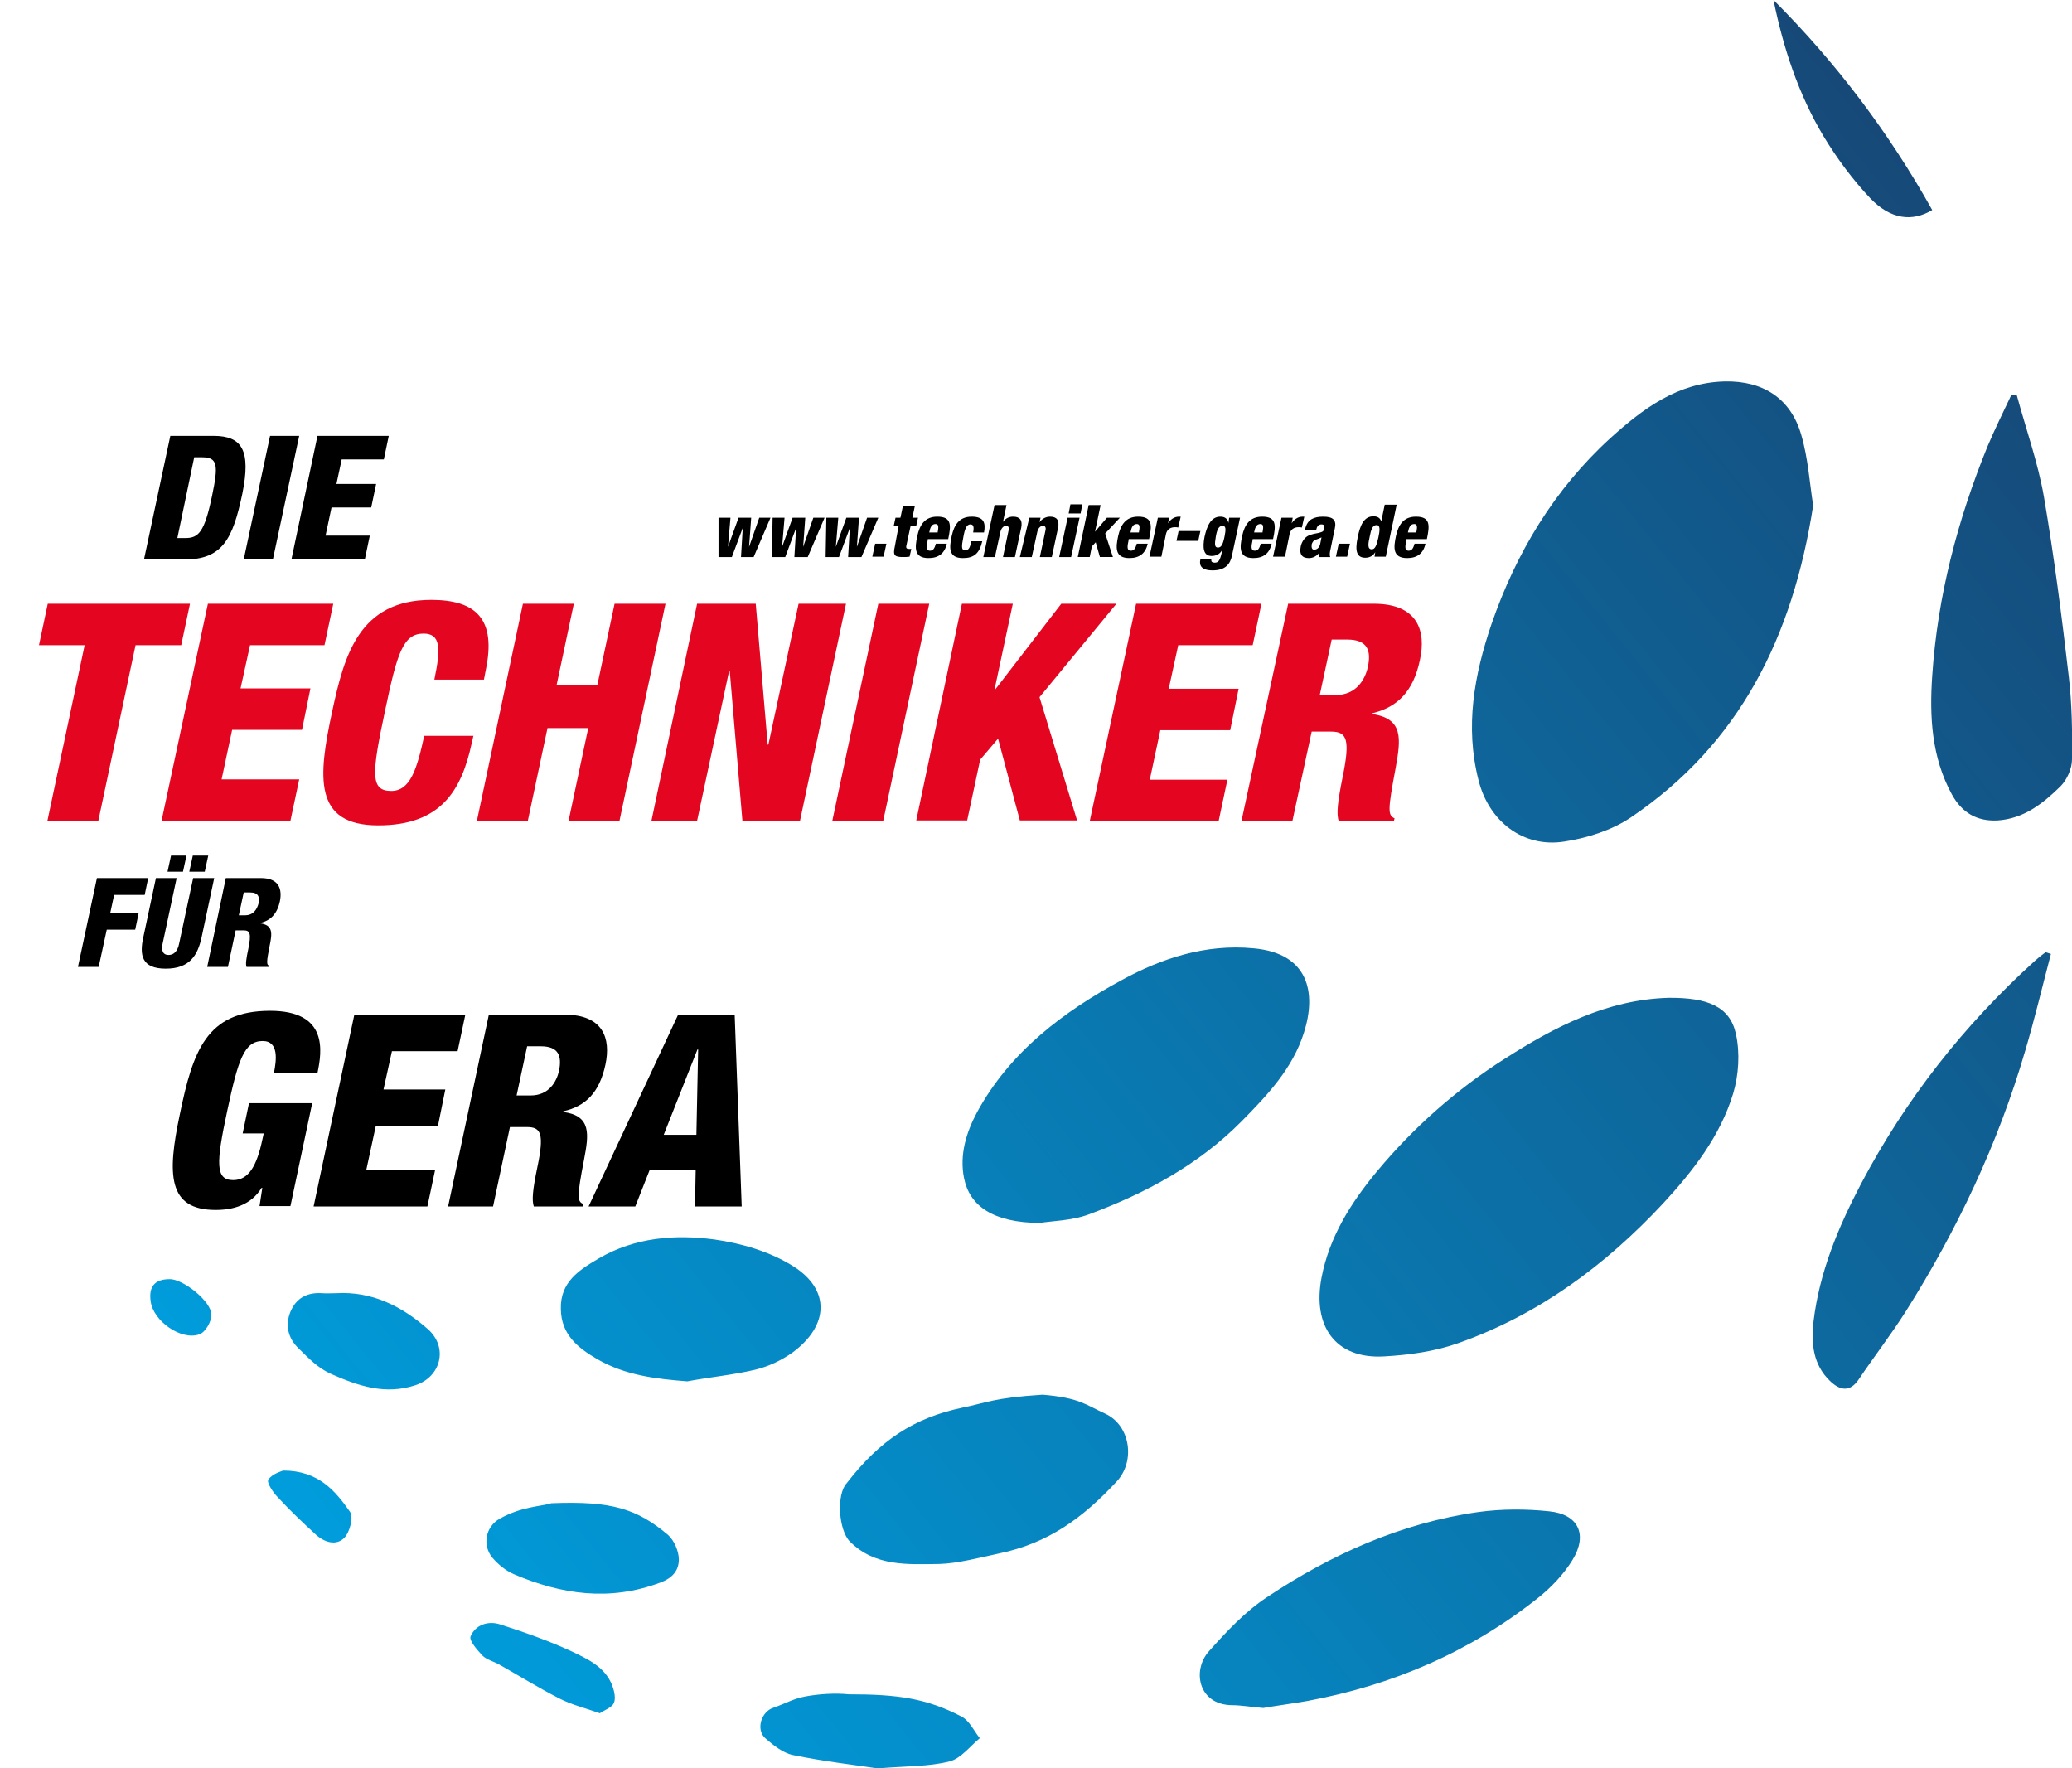 <?xml version="1.0" encoding="utf-8"?>
<!-- Generator: Adobe Illustrator 25.2.3, SVG Export Plug-In . SVG Version: 6.00 Build 0)  -->
<svg version="1.1" id="Ebene_2" xmlns="http://www.w3.org/2000/svg" xmlns:xlink="http://www.w3.org/1999/xlink" x="0px" y="0px"
	 viewBox="0 0 590 503.5" style="enable-background:new 0 0 590 503.5;" xml:space="preserve">
<style type="text/css">
	.st0{fill:url(#SVGID_1_);}
	.st1{fill:#E40521;}
</style>
<linearGradient id="SVGID_1_" gradientUnits="userSpaceOnUse" x1="138.302" y1="499.463" x2="605.216" y2="121.364">
	<stop  offset="0" style="stop-color:#009DDC"/>
	<stop  offset="1" style="stop-color:#164978"/>
</linearGradient>
<path class="st0" d="M516.3,143.9c-5.8,37.4-20.9,67.9-52,88.9c-5.4,3.6-12.3,5.8-18.8,6.8c-11.8,1.9-21.6-5.8-24.5-17.5
	c-3.9-15.3-1.2-30,3.7-44.4c7-20.3,17.9-38.4,33.9-53c9.3-8.4,19.2-15.8,32.6-16.1c10.8-0.2,18.7,4.8,21.7,15.2
	C514.9,130.6,515.3,137.8,516.3,143.9z M428.4,301.5c-13.7,8.7-25.9,19.5-36.3,32c-7.4,8.9-13.6,18.7-15.8,30.3
	c-2.6,13.6,3.8,23.2,17.8,22.4c7.1-0.4,14.5-1.4,21.2-3.8c22.9-8.1,41.9-22.2,58.3-39.8c8.5-9.2,16.2-19.1,19.9-31.2
	c1.6-5.3,2-11.6,0.8-17c-1.7-7.8-8-10.4-19.2-10.3C457.6,284.6,442.6,292.4,428.4,301.5z M310.2,345.7c16.1-6,31-14,43.3-26.4
	c7.4-7.5,14.6-15.1,17.8-25.3c3.6-11.3,1.4-22.6-14.4-24c-13.7-1.3-26.2,2.9-37.4,9c-16.6,9-31.9,20.4-41.3,37.7
	c-3.1,5.8-5,12.1-3.7,18.7c1.6,8,8.3,12.7,21.6,12.8C299.5,347.6,305.2,347.6,310.2,345.7z M372.3,484.3
	c24.2-4.5,46.2-13.9,65.6-29.3c3.8-3,7.4-6.8,9.9-10.9c4.4-7.2,1.6-13-6.7-13.8c-6.6-0.7-13.5-0.7-20.1,0.2
	c-22,3.1-42,12.1-60.3,24.3c-6.2,4.1-11.5,9.8-16.5,15.4c-4.8,5.4-3,15.2,6.6,15.3c2.6,0,5.3,0.5,8.9,0.8
	C363.1,485.7,367.7,485.1,372.3,484.3z M572.7,112.5c-2.3,4.9-4.7,9.7-6.8,14.7c-8.5,20.9-14.2,42.6-15.7,65.2
	c-0.8,11.6-0.2,23.2,5.6,33.8c2.8,5.1,7,7.7,13,7.4c7.5-0.5,12.9-4.8,17.9-9.7c1.9-1.9,3.3-5.1,3.3-7.7c0.1-7.8,0-15.6-0.9-23.4
	c-2-17.2-4.2-34.4-7.1-51.4c-1.7-9.7-5.1-19.2-7.7-28.8C573.7,112.5,573.2,112.5,572.7,112.5z M582.5,271.1
	c-1.1,0.8-2.1,1.6-3.1,2.5c-20.2,18.3-36.8,39.4-49.5,63.5c-6.5,12.4-11.8,25.1-13.5,39.1c-0.7,6.2-0.2,12.3,4.7,17
	c2.7,2.6,5.6,3.4,8.2-0.5c4.3-6.4,9.1-12.6,13.3-19.2c14.7-23.3,26.4-48,34.1-74.4c2.7-9.1,4.9-18.4,7.3-27.5
	C582.8,271.2,582.5,271.1,582.5,271.1z M274,400.8c-13.7,2.9-23.4,9.2-32.9,21.5c-3,3.2-2.3,13.4,0.9,16.6
	c7.2,7.2,16.5,6.5,25.4,6.4c5.1-0.1,12-1.9,17.1-3c14-2.9,23.8-10.1,33.4-20.4c5.5-5.8,4-16.1-3.2-19.4c-5.7-2.6-7.3-4.5-17.8-5.4
	C282.8,398,281,399.4,274,400.8z M215,390c3.8-0.9,7.6-2.7,10.8-5c10.2-7.6,10.7-17.7,0.2-24.4c-6.6-4.2-14.8-6.6-22.6-7.7
	c-11.2-1.5-22.6-0.6-32.9,5.4c-5.6,3.3-11,6.7-10.8,14.4c0.1,7.2,4.7,11,10.4,14.3c8,4.6,16.6,5.6,25.6,6.3
	C202.1,392.1,208.6,391.5,215,390z M142.3,432.4c-4.1,2.3-5,7.6-2.1,11.1c1.6,1.9,3.8,3.7,6.1,4.7c13.6,5.8,27.3,7.8,41.7,2.4
	c3.8-1.4,5.3-3.7,5.3-6.6c0-2.3-1.3-5.4-3.1-7c-8.8-7.4-16-9.7-33.2-9C153.7,429,148.6,428.9,142.3,432.4z M270.4,501.5
	c3.2-0.8,5.8-4.3,8.6-6.6c-1.7-2.1-2.9-4.9-5.1-6.1c-10.1-5.3-18.4-6.4-32.3-6.4c-3.7-0.4-8.4-0.1-12.2,0.6
	c-3.4,0.6-5.9,2.1-9.1,3.2c-3.6,1.1-5.1,6.3-2.4,8.7c2.3,2,5,4.2,7.9,4.8c8.7,1.8,17.5,2.8,24.1,3.8
	C258.3,502.8,264.6,503,270.4,501.5z M91.7,368.2c-4.2-0.3-7.4,1.4-9,5.3c-1.6,3.9-0.6,7.6,2.3,10.4c2.8,2.7,5.3,5.5,9.3,7.3
	c7.9,3.5,15.5,6,24,3.2c7.3-2.4,9.4-10.8,3.5-16c-7.4-6.5-15.9-10.8-26.1-10.2C94.4,368.2,93,368.3,91.7,368.2z M505,0
	c2.8,13.7,7.1,26.8,14.2,38.7c3.8,6.3,8.3,12.4,13.4,17.8c5.8,6,11.9,6.7,17.6,3.3C537.9,37.8,522.9,17.9,505,0z M174.8,484.9
	c0.6-1.4,0.1-3.5-0.5-5.1c-2.1-5.3-7.1-7.5-11.7-9.7c-6.5-3-13.4-5.4-20.2-7.6c-3.4-1.1-7,0.1-8.4,3.4c-0.5,1.2,1.9,3.9,3.4,5.5
	c1.2,1.2,3.1,1.6,4.7,2.5c5.7,3.2,11.3,6.7,17.2,9.7c3.5,1.8,7.3,2.7,11.5,4.2C172.1,486.9,174.2,486.2,174.8,484.9z M76.4,421.3
	c-0.5,0.8,1.3,3.6,2.7,5c3.4,3.7,7.1,7.2,10.8,10.6c2.5,2.3,5.9,3.3,8.2,0.9c1.5-1.6,2.6-5.8,1.6-7.3c-4.2-6-9-11.8-19.1-11.8
	C80,419,77.5,419.6,76.4,421.3z M42.9,370.5c0.7,5.6,8.7,11.3,13.9,9.4c1.7-0.6,3.4-3.6,3.4-5.5c0.1-3.8-8.1-10.3-11.9-10.2
	C44.1,364.2,42.3,366.3,42.9,370.5z"/>
<path class="st1" d="M24.1,183.7h-13l2.5-11.8h40.5l-2.5,11.8h-13l-10.6,50H13.5L24.1,183.7z M59.2,171.9h35.7l-2.5,11.8H71.2
	L68.5,196h19.9L86,207.8H66.1l-3,14.1h22.1l-2.5,11.8H46L59.2,171.9z M123.7,193.4c1.9-9,1.7-13-3.1-13c-5.8,0-7.5,5.5-10.9,21.7
	c-3.9,18.3-4.3,23.1,1.7,23.1c5.4,0,7.3-6.1,9.4-15.7h14l-0.5,2.2c-2.9,13.3-8.7,23.3-26.6,23.3c-18.6,0-17.1-13.9-13.1-32.5
	c3.4-15.8,7.6-31.7,28.2-31.7c12.8,0,18.6,5.5,15.5,20.1l-0.5,2.6H123.7z M148.9,171.9h14.5l-4.9,23.1h11.6l4.9-23.1h14.5
	l-13.1,61.8h-14.5l5.6-26.4h-11.6l-5.6,26.4h-14.5L148.9,171.9z M198.5,171.9h16.7l3.4,40.1h0.2l8.6-40.1h13.5l-13.1,61.8h-16.4
	l-3.6-42.6h-0.2l-9.1,42.6h-13L198.5,171.9z M250.1,171.9h14.5l-13.1,61.8h-14.5L250.1,171.9z M273.9,171.9h14.5l-5.2,24.4h0.2
	l18.8-24.4h15.7l-21.9,26.6l10.7,35.1h-16.3l-6.2-23.3l-5.1,6l-3.7,17.3h-14.5L273.9,171.9z M323.5,171.9h35.7l-2.5,11.8h-21.2
	l-2.7,12.4h19.9l-2.4,11.8h-19.9l-3,14.1h22.1l-2.5,11.8h-36.7L323.5,171.9z M366.8,171.9h24.4c12.4,0,15,7.6,13.1,16.1
	c-1.9,9-6.5,13.4-13.6,15.1v0.2c9,1.3,8.2,7.1,6.7,15.4c-2.3,12.2-2.2,13.4-0.3,14.3l-0.2,0.8h-15.7c-0.7-2.1-0.3-5.5,1.1-12.5
	c2.2-10.7,1.3-13-3.3-13h-5.5l-5.5,25.5h-14.5L366.8,171.9z M375.8,197.9h4.5c5.9,0,8.4-4.4,9.2-8c1-4.7-0.1-7.8-5.9-7.8h-4.4
	L375.8,197.9z"/>
<path d="M48.5,124.1h12.3c8.2,0,10.7,4.2,8.2,16.5c-2.7,12.8-5.6,18.7-16.5,18.7H41L48.5,124.1z M50.5,153.2h2.2
	c3.8,0,5.5-1.5,7.7-12.1c1.8-8.6,1.6-10.9-2.8-10.9h-2.3L50.5,153.2z M76.9,124.1h8.3l-7.5,35.2h-8.3L76.9,124.1z M90.4,124.1h20.3
	l-1.4,6.7H97.3l-1.5,7h11.3l-1.4,6.7H94.4l-1.7,8h12.6l-1.4,6.7H83L90.4,124.1z M27.6,250h14.6l-1,4.8h-8.7l-1.1,5.1h8.1l-1,4.8
	h-8.1l-2.3,10.6h-5.9L27.6,250z M57.4,266.9c-1.1,5-3.3,8.9-10.2,8.9c-6.9,0-7.5-3.9-6.4-8.9l3.6-16.9h5.9l-4,18.7
	c-0.4,2,0.1,3.2,1.7,3.2c1.6,0,2.6-1.2,3-3.2l4-18.7H61L57.4,266.9z M48.7,243.6h4.4l-1,4.6h-4.4L48.7,243.6z M54.9,243.6h4.4
	l-1,4.6h-4.4L54.9,243.6z M64.3,250h10c5.1,0,6.1,3.1,5.4,6.6c-0.8,3.7-2.7,5.5-5.6,6.2v0.1c3.7,0.5,3.4,2.9,2.7,6.3
	c-1,5-0.9,5.5-0.1,5.8l-0.1,0.3h-6.4c-0.3-0.8-0.1-2.3,0.5-5.1c0.9-4.4,0.5-5.3-1.3-5.3h-2.3l-2.2,10.4h-5.9L64.3,250z M68,260.6
	h1.8c2.4,0,3.4-1.8,3.8-3.3c0.4-1.9,0-3.2-2.4-3.2h-1.8L68,260.6z M78,305.5c0.7-3.5,1.5-9.1-3.2-9.1c-5.3,0-7,5.4-10.1,19.9
	c-3.2,14.9-3.4,19.7,1.7,19.7c4.4,0,6.7-4,8.3-11.5l0.4-1.8h-6l1.8-8.6h18l-6.2,29.3h-8.8l0.8-5.2h-0.2c-3,4.9-8.1,6.3-13.1,6.3
	c-13.7,0-13.8-10.2-10.2-27.2c3.7-17.9,7.5-29.5,25.7-29.5c16.6,0,14.8,11.5,13.5,17.7H78z M100.9,288.9h31.6l-2.2,10.4h-18.7
	l-2.4,10.9h17.6l-2.1,10.4H107l-2.7,12.5h19.6l-2.2,10.4H89.3L100.9,288.9z M139.2,288.9h21.6c10.9,0,13.2,6.7,11.6,14.2
	c-1.7,8-5.7,11.9-12,13.3v0.2c8,1.1,7.3,6.3,5.9,13.6c-2.1,10.8-1.9,11.9-0.2,12.6l-0.2,0.7H152c-0.6-1.8-0.3-4.9,1-11.1
	c2-9.5,1.1-11.5-2.9-11.5h-4.9l-4.8,22.6h-12.8L139.2,288.9z M147.1,311.9h4c5.2,0,7.4-3.9,8.1-7.1c0.8-4.1-0.1-6.9-5.2-6.9h-3.9
	L147.1,311.9z M193.1,288.9h16.1l2,54.6h-13.3l0.2-10.4H185l-4.1,10.4h-13.3L193.1,288.9z M198.8,298.8h-0.2l-9.6,24.3h9.3
	L198.8,298.8z M204.6,147.4h3.4l-0.7,8.3h0l3-8.3h3.6l-0.6,8.3h0l2.9-8.3h3.2l-4.8,11.2H211l0.5-8.3h0l-3.1,8.3h-3.8L204.6,147.4z
	 M220,147.4h3.4l-0.7,8.3h0l3-8.3h3.6l-0.6,8.3h0l2.9-8.3h3.2l-4.8,11.2h-3.8l0.5-8.3h0l-3.1,8.3h-3.8L220,147.4z M235.3,147.4h3.4
	l-0.7,8.3h0l3-8.3h3.6l-0.6,8.3h0l2.9-8.3h3.2l-4.8,11.2h-3.8l0.5-8.3h0l-3.1,8.3h-3.8L235.3,147.4z M249.2,154.8h3.2l-0.8,3.7h-3.2
	L249.2,154.8z M255.9,149.7h-1.4l0.5-2.3h1.4l0.7-3.3h3.4l-0.7,3.3h1.6l-0.5,2.3h-1.6l-1.2,5.6c-0.2,0.8,0.1,1,0.9,1
	c0.1,0,0.3,0,0.5,0l-0.5,2.2c-0.7,0.1-1.3,0.1-1.9,0.1c-2.3,0-2.9-0.4-2.3-3L255.9,149.7z M264.2,153.5l-0.1,0.7
	c-0.4,1.7-0.3,2.6,0.7,2.6c0.9,0,1.3-0.6,1.7-2h3.1c-0.6,2.8-2.4,4.1-5.2,4.1c-4.2,0-3.9-3-3.2-6.3c0.7-3.1,2.1-5.5,5.7-5.5
	c4.2,0,3.9,2.6,3.1,6.4H264.2z M267,151.6c0.3-1.6,0.3-2.4-0.6-2.4c-1.1,0-1.5,0.9-1.8,2.4H267z M277.1,151.6
	c0.3-1.6,0.1-2.3-0.8-2.3c-1.1,0-1.6,1.4-2,3.7c-0.5,2.5-0.6,3.7,0.5,3.7c1,0,1.4-0.7,1.8-2.6h3.1c-0.8,3.5-2.4,4.8-5.5,4.8
	c-4.2,0-3.9-3-3.2-6.3c0.7-3.1,2.1-5.5,5.7-5.5c3.5,0,4,1.8,3.5,4.5H277.1z M283.2,143.8h3.4l-1,4.8h0c0.8-1.1,1.8-1.5,2.9-1.5
	c1.9,0,2.7,1,2.3,3.1l-1.8,8.4h-3.4l1.6-7.6c0.2-0.8-0.1-1.3-0.7-1.3c-0.6,0-1.3,0.5-1.6,1.6l-1.6,7.3H280L283.2,143.8z
	 M293.1,147.4h3.2l-0.3,1.3h0c0.7-1,1.8-1.6,3-1.6c1.9,0,2.7,1,2.3,3.1l-1.8,8.4h-3.4l1.6-7.6c0.2-0.8-0.1-1.3-0.7-1.3
	c-0.6,0-1.3,0.5-1.6,1.6l-1.6,7.3h-3.4L293.1,147.4z M304,147.4h3.4l-2.4,11.2h-3.4L304,147.4z M304.8,143.6h3.4l-0.5,2.6h-3.4
	L304.8,143.6z M310,143.8h3.4l-1.6,7.6h0l3.4-4h3.7l-4.2,4.5l2.2,6.7h-3.7l-1.2-4.2l-1.1,1.2l-0.6,3h-3.4L310,143.8z M321.4,153.5
	l-0.1,0.7c-0.4,1.7-0.3,2.6,0.7,2.6c0.9,0,1.3-0.6,1.7-2h3.1c-0.6,2.8-2.4,4.1-5.2,4.1c-4.2,0-3.9-3-3.2-6.3
	c0.7-3.1,2.1-5.5,5.7-5.5c4.2,0,3.9,2.6,3.1,6.4H321.4z M324.3,151.6c0.3-1.6,0.3-2.4-0.6-2.4c-1.1,0-1.5,0.9-1.8,2.4H324.3z
	 M329.7,147.4h3.2l-0.3,1.6h0c0.6-1,1.7-1.9,3.1-1.9c0.2,0,0.3,0,0.5,0l-0.7,3.1c-0.3-0.1-0.6-0.1-0.9-0.1c-1.3,0-2.3,0.6-2.6,2
	l-1.3,6.4h-3.4L329.7,147.4z M335.6,151.2h6.2l-0.6,2.8H335L335.6,151.2z M350,147.4h3.1l-2.3,10.8c-0.5,2.5-2,4.2-5.5,4.2
	c-3.2,0-3.9-1.4-3.5-3.1h3.1c0,0.3,0,0.5,0.2,0.7c0.2,0.1,0.4,0.2,0.8,0.2c1.1,0,1.5-0.7,2-2.9l0.1-0.7h0c-0.7,1.3-1.9,1.7-3,1.7
	c-2.4,0-2.6-2.4-2-5.5c0.6-2.6,1.6-5.7,4.5-5.7c1.5,0,2.1,0.8,2.3,1.8h0L350,147.4z M346.8,155.9c0.9,0,1.4-0.7,1.9-3.2
	c0.4-2,0.4-3-0.6-3c-1.1,0-1.6,1.3-1.9,3.1C345.8,155.1,345.9,155.9,346.8,155.9z M356.7,153.5l-0.1,0.7c-0.4,1.7-0.3,2.6,0.7,2.6
	c0.9,0,1.3-0.6,1.7-2h3.1c-0.6,2.8-2.4,4.1-5.2,4.1c-4.2,0-3.9-3-3.2-6.3c0.7-3.1,2.1-5.5,5.7-5.5c4.2,0,3.9,2.6,3.1,6.4H356.7z
	 M359.5,151.6c0.3-1.6,0.3-2.4-0.6-2.4c-1.1,0-1.5,0.9-1.8,2.4H359.5z M364.9,147.4h3.2l-0.3,1.6h0c0.6-1,1.7-1.9,3.1-1.9
	c0.2,0,0.3,0,0.5,0l-0.7,3.1c-0.3-0.1-0.6-0.1-0.9-0.1c-1.3,0-2.3,0.6-2.6,2l-1.3,6.4h-3.4L364.9,147.4z M371.6,150.8
	c0.3-1.5,1-2.5,1.9-3c0.9-0.5,1.9-0.7,3.3-0.7c2.8,0,3.8,1,3.3,3.3l-1.2,5.8c-0.2,0.8-0.4,1.9-0.1,2.4h-3.2c0-0.4,0-0.8,0.1-1.3h0
	c-0.7,1-1.8,1.6-3,1.6c-1.9,0-2.8-1-2.3-3.4c0.3-1.3,1.1-2.4,2-2.9c0.9-0.5,2.2-0.7,3.2-0.9c1.1-0.3,1.3-0.4,1.5-1.3
	c0.1-0.7-0.1-1.1-0.8-1.1c-0.9,0-1.3,0.6-1.5,1.5H371.6z M374.2,156.5c0.7,0,1.4-0.4,1.7-1.5c0.2-0.9,0.3-1.5,0.4-2
	c-1.2,0.6-1.6,0.6-2,0.8c-0.4,0.3-0.6,0.6-0.8,1.2C373.4,156,373.6,156.5,374.2,156.5z M381.2,154.8h3.2l-0.8,3.7h-3.2L381.2,154.8z
	 M391.6,157.2L391.6,157.2c-0.2,0.4-0.6,0.8-1,1.1c-0.5,0.3-1.1,0.5-1.8,0.5c-2.3,0-3.1-1.6-2.2-5.8c0.7-3.5,1.8-6,4.5-6
	c0.9,0,1.9,0.3,2.2,1.5h0l1-4.8h3.4l-3.1,14.8h-3.2L391.6,157.2z M392,149.5c-1.2,0-1.6,1.3-2,3.4c-0.4,1.8-0.7,3.5,0.6,3.5
	c1,0,1.4-1.2,1.9-3.4C392.9,151.1,393.1,149.5,392,149.5z M400.5,153.5l-0.1,0.7c-0.4,1.7-0.3,2.6,0.7,2.6c0.9,0,1.3-0.6,1.7-2h3.1
	c-0.6,2.8-2.4,4.1-5.2,4.1c-4.2,0-3.9-3-3.2-6.3c0.7-3.1,2.1-5.5,5.7-5.5c4.2,0,3.9,2.6,3.1,6.4H400.5z M403.3,151.6
	c0.3-1.6,0.3-2.4-0.6-2.4c-1.1,0-1.5,0.9-1.8,2.4H403.3z"/>
</svg>
